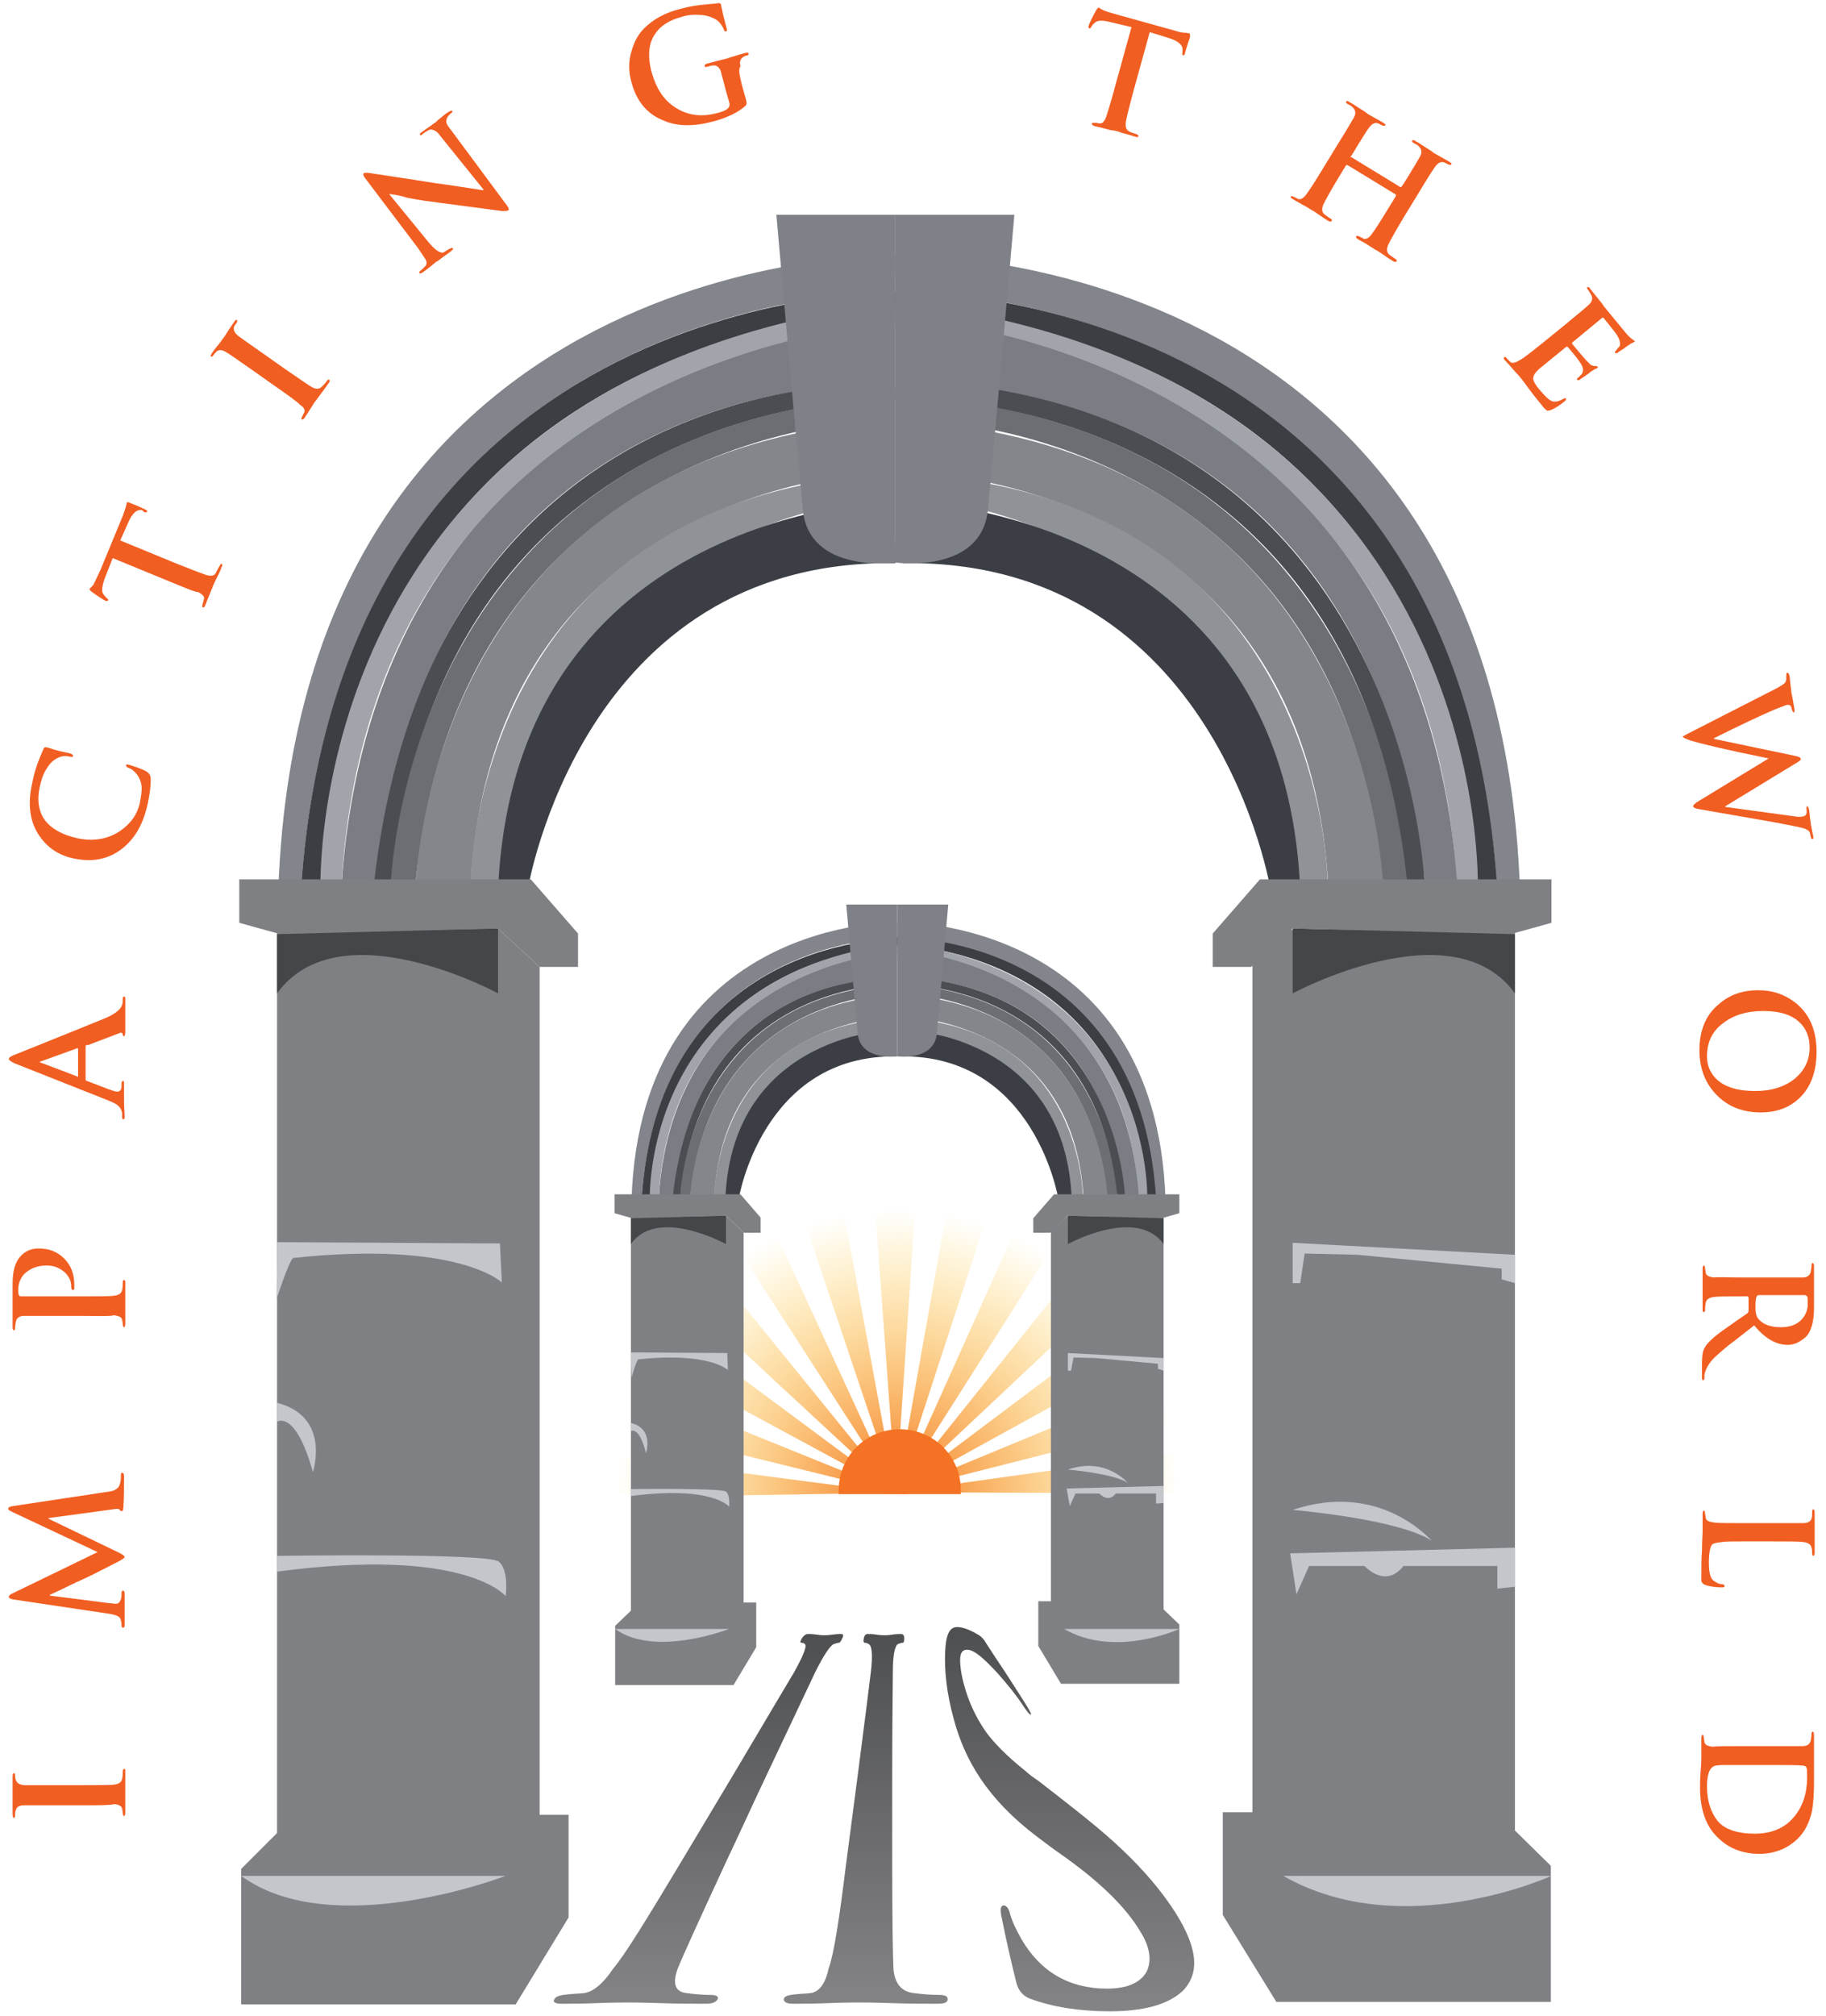 <?xml version="1.0" encoding="utf-8"?>
<!-- Generator: Adobe Illustrator 26.5.0, SVG Export Plug-In . SVG Version: 6.00 Build 0)  -->
<svg version="1.1" id="Layer_1" xmlns="http://www.w3.org/2000/svg" xmlns:xlink="http://www.w3.org/1999/xlink" x="0px" y="0px"
	 viewBox="0 0 290 320" style="enable-background:new 0 0 290 320;" xml:space="preserve">
<style type="text/css">
	.st0{fill:none;}
	.st1{fill:#F15E22;}
	.st2{fill:#82858B;}
	.st3{fill:#4A4D52;}
	.st4{fill:#7F8188;}
	.st5{fill:#6B6E73;}
	.st6{fill:#3C3E43;}
	.st7{fill:#7A7D83;}
	.st8{fill:#A1A5AB;}
	.st9{fill:#84868B;}
	.st10{fill:#8F9397;}
	.st11{fill:#3B3F45;}
	.st12{fill:#7E8084;}
	.st13{fill:#44474A;}
	.st14{fill:#C4C6CC;}
	.st15{fill-rule:evenodd;clip-rule:evenodd;fill:url(#SVGID_1_);}
	.st16{fill:#F37223;}
	.st17{fill:url(#SVGID_00000035517889371001323890000003437319699784341437_);}
	.st18{fill:url(#SVGID_00000034072255365873573620000007176389342321096344_);}
	.st19{fill:url(#SVGID_00000134931012716991348030000007787403787168232325_);}
</style>
<g>
	<rect x="21.4" y="242.3" class="st0" width="4.8" height="0"/>
	<g>
		<path class="st1" d="M12.9,286.6H8.8c-2.8,0-4.5,0-5,0c-0.8,0-1.2,0.3-1.3,0.8c-0.1,0.3-0.1,0.5-0.1,0.8s-0.1,0.4-0.2,0.4
			c-0.1,0-0.2-0.2-0.2-0.6c0-0.3,0-0.9,0-1.6c0-0.8,0-1.3,0-1.5c0-0.2,0-0.6,0-1.3c0-0.7,0-1.2,0-1.6c0-0.3,0.1-0.5,0.2-0.5
			c0.2,0,0.2,0.1,0.2,0.3c0,0.2,0,0.5,0.1,0.7c0.1,0.5,0.5,0.8,1.3,0.9c0.5,0,2.2,0,5,0h4.2c2.8,0,4.6,0,5.2-0.1
			c0.7-0.1,1.1-0.4,1.2-0.9c0.1-0.5,0.1-0.9,0.1-1.2c0-0.2,0.1-0.4,0.2-0.4c0.2,0,0.2,0.1,0.2,0.4c0,0.6,0,1.3,0,2.2
			c0,0.9,0,1.4,0,1.5c0,0.1,0,0.6,0,1.3c0,0.8,0,1.3,0,1.6c0,0.3-0.1,0.5-0.2,0.5c-0.1,0-0.2-0.2-0.2-0.5c0-0.2-0.1-0.5-0.1-0.7
			c-0.1-0.4-0.5-0.6-1.2-0.7C17.4,286.6,15.7,286.6,12.9,286.6z"/>
		<path class="st1" d="M17.4,256.2L2,253.9c-0.4-0.1-0.6-0.2-0.6-0.4c0-0.2,0.2-0.4,0.7-0.6l13.4-6.5L1.9,240
			c-0.4-0.2-0.6-0.3-0.6-0.5c0-0.2,0.2-0.3,0.7-0.4l14.6-2.2c0.8-0.1,1.4-0.2,1.7-0.4s0.6-0.4,0.7-0.8c0.2-0.5,0.2-1,0.2-1.5
			c0-0.3,0.1-0.4,0.2-0.4c0.2,0,0.3,0.2,0.3,0.6c0,2,0,3.6-0.1,4.8c0,0.5-0.1,0.7-0.3,0.7c-0.1,0-0.2-0.1-0.3-0.2
			c-0.1-0.2-0.4-0.2-1-0.1L7.7,241v0.1l10.8,5.2c0.9,0.4,1.3,0.7,1.3,0.9c0,0.1-0.4,0.4-1.2,0.8c-2.9,1.5-4.7,2.4-5.4,2.7
			c-1.2,0.5-2.9,1.4-5.3,2.5v0.1l9.4,1.2c0.4,0,0.7,0.1,1.1,0.1c0.4,0,0.6-0.2,0.8-0.7c0.1-0.3,0.1-0.7,0.1-1c0-0.2,0.1-0.4,0.2-0.4
			c0.2,0,0.3,0.2,0.3,0.6c0,0.4,0,0.9,0,1.5c0,0.6,0,0.9,0,1c0,0.1,0,0.5,0,1.1c0,0.6,0,1,0,1.3c0,0.3-0.1,0.4-0.3,0.4
			c-0.1,0-0.2-0.1-0.2-0.4s0-0.5-0.1-0.7C19.2,256.7,18.6,256.4,17.4,256.2z"/>
		<path class="st1" d="M12.9,208.9H8.8c-2.8,0-4.5,0-5,0c-0.8,0-1.2,0.4-1.3,1c0,0.2-0.1,0.5-0.1,0.9c0,0.3-0.1,0.4-0.2,0.4
			c-0.1,0-0.2-0.2-0.2-0.5c0-0.5,0-1.1,0-1.9c0-0.8,0-1.3,0-1.5c0-0.3,0-0.9,0-1.7c0-0.8,0-1.4,0-1.8c0-2,0.4-3.5,1.3-4.4
			c0.7-0.8,1.7-1.2,2.8-1.2c1.7,0,3,0.5,4.1,1.6c1.1,1.1,1.6,2.5,1.6,4.2c0,0.3,0,0.4,0,0.5c0,0.2-0.1,0.3-0.2,0.3
			c-0.2,0-0.3-0.2-0.3-0.7c0-0.7-0.3-1.4-1-2.1c-0.8-0.7-1.7-1.1-2.9-1.1c-1.5,0-2.7,0.5-3.6,1.4c-0.6,0.7-0.9,1.5-0.9,2.4
			c0,0.4,0,0.7,0.1,0.9c0.1,0.2,0.2,0.2,0.5,0.2h9.5c2.7,0,4.4,0,5.1-0.1c0.8-0.1,1.2-0.4,1.3-0.9c0.1-0.5,0.1-0.9,0.1-1.2
			c0-0.3,0.1-0.4,0.2-0.4c0.2,0,0.2,0.2,0.2,0.4c0,0.6,0,1.3,0,2.2c0,0.9,0,1.4,0,1.5c0,0.1,0,0.6,0,1.3c0,0.8,0,1.3,0,1.6
			c0,0.3-0.1,0.5-0.2,0.5c-0.1,0-0.2-0.2-0.2-0.5c0-0.2-0.1-0.5-0.1-0.7c-0.1-0.4-0.5-0.6-1.3-0.7C17.4,209,15.7,208.9,12.9,208.9z"
			/>
		<path class="st1" d="M13.6,166.1v5.3c0,0.1,0.1,0.2,0.2,0.2l3.4,1.3c0.6,0.2,1.1,0.4,1.4,0.4c0.5,0,0.7-0.3,0.7-0.9v-0.4
			c0-0.2,0.1-0.4,0.2-0.4c0.2,0,0.2,0.1,0.2,0.4c0,0.3,0,0.7,0,1.3c0,0.6,0,1,0,1.2c0,1.4,0.1,2.3,0.1,2.8c0,0.3-0.1,0.4-0.2,0.4
			c-0.1,0-0.2-0.1-0.2-0.3c0-0.3,0-0.5,0-0.7c-0.1-0.5-0.3-0.9-0.7-1.2c-0.3-0.3-0.8-0.5-1.5-0.8l-14.9-5.9
			c-0.6-0.3-0.9-0.5-0.9-0.7c0-0.2,0.3-0.4,0.8-0.6c3.7-1.5,8.5-3.4,14.6-5.9c1.6-0.7,2.4-1.4,2.6-2.1c0.1-0.3,0.1-0.6,0.1-1
			c0-0.2,0.1-0.3,0.2-0.3c0.1,0,0.2,0.1,0.2,0.2c0,0.2,0,0.4,0,0.9c0,2,0,3.4,0,4.5c0,0.5-0.1,0.7-0.2,0.7c-0.1,0-0.2-0.1-0.2-0.3
			c-0.1-0.3-0.3-0.3-0.5-0.2l-5,1.9C13.7,165.9,13.6,165.9,13.6,166.1z M12.4,170.9v-4.4c0-0.1,0-0.1-0.1-0.1l-5.8,2.1
			c-0.1,0-0.2,0.1-0.2,0.1c0,0.1,0.1,0.1,0.2,0.1l5.8,2.2C12.4,171,12.4,171,12.4,170.9z"/>
		<path class="st1" d="M23.5,127.4c-0.7,3.4-2.1,5.8-4.2,7.4c-2.1,1.6-4.6,2.1-7.5,1.5c-2.6-0.5-4.5-1.9-5.8-4s-1.6-4.8-0.9-7.9
			c0.2-1.1,0.5-2.2,0.9-3.3c0.2-0.5,0.5-1.3,0.9-2.2c0.1-0.2,0.2-0.3,0.4-0.3c0,0,0.2,0.1,0.4,0.1c0.3,0.1,0.6,0.2,0.9,0.3
			c0.7,0.2,1.5,0.4,2.5,0.6c0.3,0.1,0.5,0.2,0.5,0.4c0,0.2-0.2,0.2-0.6,0.1c-0.8-0.2-1.6,0-2.3,0.5c-0.5,0.3-1,0.9-1.4,1.6
			c-0.5,0.8-0.8,1.8-1,2.8c-0.4,1.9-0.2,3.4,0.5,4.7c1,1.7,2.9,2.8,5.6,3.4c2.5,0.5,4.8,0.1,6.7-1.2c1.7-1.2,2.7-2.6,3.1-4.4
			c0.2-1,0.3-1.8,0.3-2.3c0-0.9-0.3-1.6-0.7-2.2c-0.4-0.5-0.8-0.9-1.4-1.1c-0.3-0.1-0.4-0.3-0.4-0.4c0-0.1,0.2-0.2,0.4-0.1
			c0.2,0,0.6,0.2,1.3,0.4c0.8,0.3,1.3,0.5,1.6,0.7c0.3,0.2,0.5,0.4,0.6,0.8C24,124,23.9,125.5,23.5,127.4z"/>
		<path class="st1" d="M26.9,92.3l-9-3.7l-1.3,3.3c-0.4,1.2-0.5,2-0.2,2.4c0.2,0.3,0.4,0.5,0.6,0.7c0.2,0.1,0.2,0.2,0.2,0.3
			c-0.1,0.1-0.2,0.1-0.4,0.1c-0.4-0.2-1.2-0.7-2.3-1.5c-0.2-0.2-0.3-0.3-0.3-0.4c0,0,0.1-0.1,0.3-0.3c0.2-0.2,0.3-0.3,0.4-0.5
			c0.4-0.8,0.7-1.5,1-2.1l3.6-8.7c0.2-0.6,0.4-1.1,0.5-1.5c0.1-0.5,0.2-0.7,0.1-0.6c0-0.1,0.2-0.1,0.5,0c0.1,0.1,0.5,0.2,1.2,0.5
			c0.7,0.3,1.1,0.5,1.3,0.6c0.2,0.1,0.3,0.2,0.3,0.3c-0.1,0.1-0.2,0.2-0.5,0.1L22.6,81c-0.8-0.2-1.6,0.4-2.3,2.1l-1.2,2.7l9,3.7
			c2.5,1,4.1,1.6,4.7,1.8c0.8,0.2,1.3,0.1,1.5-0.4c0.2-0.4,0.4-0.8,0.6-1.1c0.1-0.2,0.2-0.3,0.3-0.3c0.1,0.1,0.2,0.2,0,0.5
			c-0.2,0.6-0.5,1.2-0.9,2c-0.4,0.8-0.6,1.3-0.6,1.4c-0.1,0.1-0.2,0.5-0.5,1.2c-0.3,0.7-0.5,1.2-0.6,1.5c-0.1,0.3-0.3,0.4-0.4,0.3
			c-0.1,0-0.1-0.2,0-0.6c0.1-0.2,0.1-0.5,0.2-0.7c0.1-0.4-0.2-0.7-0.9-1.1C30.9,94,29.4,93.3,26.9,92.3z"/>
		<path class="st1" d="M43.4,61.1L40,58.7c-2.3-1.6-3.7-2.6-4.1-2.8c-0.6-0.4-1.2-0.4-1.5-0.1c-0.2,0.2-0.4,0.4-0.5,0.6
			c-0.2,0.2-0.3,0.3-0.4,0.2c-0.1-0.1,0-0.3,0.2-0.6c0.2-0.3,0.5-0.7,1-1.3c0.5-0.6,0.7-1,0.9-1.2c0.1-0.1,0.3-0.5,0.7-1.1
			c0.4-0.6,0.7-1,0.9-1.3c0.2-0.3,0.3-0.4,0.4-0.3c0.1,0.1,0.1,0.2,0,0.4c-0.1,0.2-0.3,0.4-0.4,0.6c-0.2,0.5,0,1,0.6,1.5
			c0.4,0.3,1.8,1.3,4.1,2.9l3.4,2.4c2.3,1.6,3.8,2.6,4.3,2.9c0.6,0.3,1.1,0.3,1.5-0.1c0.3-0.3,0.6-0.6,0.8-0.9
			c0.1-0.2,0.3-0.3,0.4-0.2c0.1,0.1,0.1,0.3-0.1,0.5c-0.3,0.5-0.8,1.1-1.3,1.8c-0.5,0.7-0.8,1.1-0.9,1.2c-0.1,0.1-0.3,0.5-0.7,1.1
			c-0.4,0.6-0.7,1.1-0.9,1.4c-0.2,0.3-0.3,0.3-0.5,0.3c-0.1-0.1,0-0.2,0.1-0.5c0.1-0.2,0.2-0.4,0.3-0.6c0.2-0.4,0-0.8-0.6-1.2
			C47.1,63.7,45.7,62.7,43.4,61.1z"/>
		<path class="st1" d="M61.8,30.8l6.3,7.7c1,1.2,1.8,1.7,2.3,1.6c0,0,0.3-0.2,0.8-0.5c0.4-0.2,0.6-0.3,0.7-0.2
			c0.1,0.1,0,0.3-0.3,0.5c-0.5,0.4-1,0.7-1.5,1.1c-0.5,0.4-0.8,0.6-0.9,0.6c0,0-0.2,0.2-0.7,0.6c-0.5,0.4-0.9,0.7-1.3,1
			c-0.3,0.2-0.5,0.3-0.6,0.1c-0.1-0.1,0.1-0.3,0.4-0.5c0.2-0.2,0.4-0.4,0.6-0.6c0.2-0.3,0.2-0.6,0-1c-0.2-0.3-0.6-0.9-1.2-1.8
			L58,28.3c-0.3-0.4-0.4-0.7-0.2-0.8c0.1-0.1,0.5-0.1,1.1,0c1.9,0.3,5.4,0.8,10.4,1.6c2.3,0.3,4.8,0.7,7.4,1.1l0.1-0.1l-6.7-8.3
			c-0.4-0.5-0.6-0.8-0.8-0.9c-0.4-0.3-0.8-0.4-1.1-0.3c-0.2,0.1-0.6,0.3-1.1,0.7c-0.2,0.2-0.3,0.2-0.4,0.1c-0.1-0.1,0-0.3,0.4-0.5
			c0.4-0.3,0.8-0.6,1.4-1c0.5-0.4,0.9-0.6,0.9-0.7c0,0,0.2-0.2,0.6-0.5c0.4-0.3,0.8-0.7,1.2-0.9c0.3-0.2,0.5-0.3,0.6-0.2
			c0.1,0.1,0,0.3-0.2,0.4c-0.6,0.5-0.8,1-0.7,1.5c0.1,0.3,0.3,0.6,0.7,1.1l8.9,12c0.3,0.4,0.4,0.7,0.2,0.8c-0.1,0.1-0.5,0.1-1,0.1
			c-2.1-0.3-5.4-0.7-9.8-1.3c-1.5-0.2-3.2-0.4-5.2-0.8C63.8,31.1,62.8,30.9,61.8,30.8L61.8,30.8z"/>
		<path class="st1" d="M117.8,13.4l0.7,2.5c0.1,0.4,0.1,0.7-0.1,0.9c-1.1,1-2.9,1.9-5.2,2.5c-3,0.8-5.7,0.8-7.9-0.2
			c-2.5-1-4.2-3-5-6c-0.5-1.7-0.5-3.4,0-5c0.4-1.4,1-2.6,2-3.6c1.4-1.4,3.3-2.5,5.8-3.1c1.4-0.4,2.8-0.6,4.1-0.7
			c0.8-0.1,1.4-0.1,1.9-0.2c0.2,0,0.3,0,0.4,0.2c0-0.1,0,0.2,0.2,0.9c0.1,0.7,0.4,1.7,0.7,2.9c0.1,0.3,0,0.5-0.1,0.5
			c-0.1,0-0.2,0-0.3-0.2c-0.3-0.8-0.8-1.4-1.3-1.7c-0.5-0.3-1.2-0.6-2.1-0.7c-1.1-0.1-2.3-0.1-3.4,0.3c-1.9,0.5-3.3,1.4-4.1,2.6
			c-1.1,1.5-1.3,3.6-0.6,6.2c0.7,2.5,1.9,4.4,3.8,5.6c1.9,1.2,4,1.5,6.4,0.9c1.3-0.3,2-0.7,2.1-1.1c0.1-0.2,0.1-0.4,0-0.7l-0.6-2.1
			c-0.3-1.3-0.6-2.2-0.7-2.7c-0.2-0.7-0.7-1.1-1.3-1c-0.2,0-0.5,0.1-0.9,0.2c-0.2,0.1-0.4,0-0.4-0.1c0-0.2,0.1-0.3,0.4-0.4
			c0.4-0.1,1.1-0.3,1.9-0.5c0.8-0.2,1.3-0.3,1.5-0.4c0.2-0.1,0.7-0.2,1.3-0.4c0.6-0.2,1.1-0.3,1.4-0.4c0.3-0.1,0.5,0,0.5,0.1
			c0,0.1,0,0.2-0.2,0.3c-0.2,0-0.4,0.1-0.6,0.2c-0.5,0.3-0.7,0.8-0.5,1.5C117.2,11.1,117.5,12,117.8,13.4z"/>
		<path class="st1" d="M177.1,13.7l2.6-9.4l-3.4-0.8c-1.2-0.3-2-0.3-2.4,0.1c-0.3,0.2-0.5,0.5-0.6,0.7c-0.1,0.2-0.2,0.2-0.3,0.2
			c-0.1,0-0.2-0.2-0.1-0.4c0.1-0.4,0.5-1.2,1.2-2.5c0.2-0.3,0.3-0.4,0.4-0.4c0,0,0.2,0.1,0.3,0.2c0.2,0.1,0.4,0.2,0.6,0.3
			c0.8,0.3,1.6,0.5,2.3,0.7l9,2.5c0.6,0.2,1.1,0.3,1.6,0.3c0.5,0.1,0.7,0.1,0.6,0.1c0.1,0,0.1,0.2,0.1,0.5c0,0.2-0.2,0.6-0.4,1.3
			c-0.2,0.7-0.4,1.1-0.4,1.4c-0.1,0.2-0.2,0.3-0.3,0.3c-0.1,0-0.2-0.2-0.1-0.5l0-0.3c0.1-0.8-0.6-1.5-2.3-2l-2.9-0.9l-2.6,9.4
			c-0.7,2.6-1.1,4.2-1.2,4.9c-0.1,0.8,0.1,1.3,0.6,1.5c0.4,0.2,0.8,0.3,1.1,0.4c0.2,0.1,0.3,0.2,0.3,0.3c0,0.2-0.2,0.2-0.5,0.1
			c-0.6-0.2-1.3-0.4-2.1-0.6c-0.8-0.3-1.3-0.4-1.5-0.4c-0.1,0-0.6-0.1-1.3-0.3c-0.7-0.2-1.3-0.3-1.6-0.4c-0.3-0.1-0.4-0.2-0.4-0.4
			c0-0.1,0.2-0.1,0.6-0.1c0.2,0,0.5,0.1,0.7,0.1c0.4,0,0.7-0.3,1-1.1C175.9,17.9,176.4,16.3,177.1,13.7z"/>
		<path class="st1" d="M214.7,25l7.7,4.7c0.1,0,0.2,0,0.2-0.1l0.3-0.4c1.5-2.4,2.3-3.8,2.6-4.3c0.4-0.7,0.3-1.2-0.2-1.7
			c-0.2-0.2-0.4-0.3-0.8-0.5c-0.2-0.1-0.3-0.3-0.2-0.4c0.1-0.1,0.3-0.1,0.5,0.1c0.4,0.2,1,0.6,1.6,1c0.7,0.4,1.1,0.7,1.2,0.8
			c0.1,0.1,0.5,0.3,1.2,0.7c0.7,0.4,1.1,0.6,1.4,0.8c0.3,0.2,0.4,0.3,0.3,0.4c-0.1,0.1-0.2,0.1-0.5,0c-0.2-0.1-0.4-0.2-0.6-0.3
			c-0.5-0.2-1,0-1.5,0.7c-0.3,0.4-1.2,1.8-2.7,4.3l-2.2,3.6c-1.4,2.3-2.2,3.8-2.5,4.4c-0.3,0.7-0.3,1.2,0.1,1.6
			c0.4,0.3,0.7,0.5,1,0.7c0.2,0.1,0.3,0.3,0.2,0.4c-0.1,0.1-0.3,0.1-0.5,0c-0.5-0.3-1.1-0.7-1.8-1.2c-0.7-0.5-1.2-0.7-1.3-0.8
			c-0.1-0.1-0.5-0.3-1.1-0.7c-0.6-0.4-1.1-0.6-1.4-0.8c-0.3-0.2-0.4-0.3-0.3-0.5c0.1-0.1,0.2-0.1,0.6,0.1c0.2,0.1,0.4,0.2,0.6,0.3
			c0.4,0.1,0.8-0.1,1.3-0.8c0.4-0.5,1.3-1.9,2.7-4.2l1.1-1.8c0-0.1,0-0.1,0-0.2l-7.7-4.7c-0.1,0-0.1,0-0.2,0l-1.1,1.8
			c-1.4,2.3-2.2,3.8-2.5,4.4c-0.3,0.7-0.3,1.2,0.1,1.6c0.4,0.3,0.7,0.5,1,0.7c0.2,0.1,0.3,0.3,0.2,0.4c-0.1,0.1-0.3,0.1-0.5,0
			c-0.5-0.3-1.1-0.7-1.8-1.2c-0.7-0.5-1.2-0.7-1.3-0.8c-0.1-0.1-0.5-0.3-1.2-0.7c-0.7-0.4-1.1-0.6-1.4-0.8c-0.3-0.2-0.4-0.3-0.3-0.4
			c0.1-0.1,0.2-0.1,0.6,0.1c0.2,0.1,0.4,0.2,0.6,0.3c0.4,0.1,0.8-0.1,1.3-0.8c0.4-0.5,1.3-1.9,2.7-4.2l2.2-3.6
			c1.5-2.4,2.3-3.8,2.6-4.3c0.4-0.7,0.3-1.2-0.2-1.7c-0.2-0.2-0.4-0.3-0.8-0.5c-0.2-0.1-0.3-0.3-0.2-0.4c0.1-0.1,0.3-0.1,0.5,0.1
			c0.4,0.2,1,0.6,1.6,1c0.7,0.4,1.1,0.7,1.2,0.8c0.1,0.1,0.5,0.3,1.2,0.7c0.7,0.4,1.1,0.6,1.4,0.8c0.3,0.2,0.4,0.3,0.3,0.4
			c-0.1,0.1-0.2,0.1-0.5,0c-0.2-0.1-0.4-0.2-0.6-0.3c-0.5-0.2-1,0-1.5,0.7c-0.3,0.4-1.2,1.8-2.7,4.3l-0.3,0.4
			C214.6,24.9,214.6,24.9,214.7,25z"/>
		<path class="st1" d="M245.3,54.2l3.2-2.6c2.2-1.8,3.5-2.9,3.8-3.2c0.6-0.5,0.7-1.1,0.4-1.6c-0.1-0.2-0.3-0.5-0.5-0.8
			c-0.2-0.2-0.2-0.4-0.1-0.4c0.1-0.1,0.3,0,0.5,0.3c0.3,0.4,0.7,0.9,1.2,1.5c0.5,0.6,0.8,1,0.9,1.2c2.4,2.9,3.6,4.4,3.8,4.6
			c0.3,0.3,0.5,0.5,0.8,0.7c0.2,0.2,0.3,0.2,0.3,0.2c0.1,0.1,0,0.2-0.1,0.2c0,0-0.1,0.1-0.4,0.2c-0.3,0.2-0.6,0.4-0.9,0.6
			c-0.3,0.3-0.8,0.5-1.3,0.9c-0.2,0.1-0.3,0.1-0.4,0c-0.1-0.1,0-0.2,0.1-0.3c0.1-0.1,0.2-0.2,0.3-0.4c0.1-0.1,0.2-0.2,0.3-0.3
			c0.2-0.4,0.1-1-0.4-1.8c-0.3-0.5-1-1.3-2.1-2.7c-0.1-0.1-0.2-0.1-0.3,0l-4.6,3.8c-0.1,0.1-0.2,0.2-0.1,0.3
			c1.4,1.7,2.2,2.6,2.5,2.9c0.2,0.2,0.3,0.3,0.4,0.4c0.2,0.1,0.4,0.2,0.6,0.2c0.3,0,0.4,0,0.5,0.1c0.1,0.1,0.1,0.2,0,0.2
			c0,0-0.1,0.1-0.4,0.2c-0.3,0.2-0.7,0.4-1,0.7c-0.7,0.5-1.2,0.8-1.3,0.9c-0.2,0.2-0.4,0.2-0.5,0.1c-0.1-0.1-0.1-0.2,0.1-0.3
			c0.1-0.1,0.3-0.3,0.6-0.6c0.3-0.4,0.3-1-0.1-1.6c-0.2-0.4-0.9-1.3-2.1-2.7c-0.1-0.1-0.2-0.1-0.3,0l-4.3,3.5
			c-0.6,0.6-0.9,1-0.9,1.5c0,0.4,0.4,1.1,1.2,2c0.7,0.8,1.2,1.3,1.6,1.5c0.5,0.3,1.2,0.2,2-0.3c0.2-0.1,0.4-0.1,0.4,0
			c0.1,0.1,0,0.2-0.2,0.4c-0.7,0.6-1.5,1.1-2.2,1.4c-0.3,0.1-0.5,0.1-0.6,0.1c-0.1-0.1-0.4-0.3-0.7-0.7c-0.9-1.1-1.7-2.1-2.5-3.2
			c-0.8-1.1-1.3-1.7-1.5-1.9c-0.1-0.1-0.4-0.4-0.9-1c-0.5-0.6-0.9-1-1.1-1.2c-0.2-0.2-0.2-0.4-0.1-0.5c0.1-0.1,0.3,0,0.5,0.3
			c0.2,0.2,0.3,0.3,0.5,0.5c0.3,0.2,0.8,0.1,1.4-0.3C241.8,57,243.2,55.9,245.3,54.2z"/>
		<path class="st1" d="M268,116.5l14.1-7.2c0.9-0.5,1.4-0.8,1.5-1.1c0.1-0.2,0.1-0.5,0.1-1c0-0.2,0-0.4,0.2-0.4
			c0.1,0,0.2,0.1,0.3,0.5c0.1,0.5,0.1,1.1,0.2,1.7c0.1,0.7,0.1,1,0.1,1c0,0,0.1,0.3,0.2,0.9c0.1,0.6,0.2,1.2,0.3,1.7
			c0,0.3,0,0.5-0.1,0.5c-0.1,0-0.2-0.1-0.3-0.4c-0.1-0.3-0.1-0.5-0.2-0.6c-0.1-0.2-0.3-0.2-0.6-0.2c-0.1,0-0.8,0.3-2.1,0.8
			c-2.1,0.9-5.3,2.4-9.5,4.5l0,0.1l12.9,2.7c0.6,0.1,0.9,0.3,0.9,0.5c0,0.2-0.3,0.4-1,0.8l-11,6.7l0,0.1c0.7,0.1,4.4,0.6,11,1.5
			c0.5,0.1,1,0.1,1.4,0c0.5-0.1,0.6-0.5,0.5-1.2c0-0.3,0-0.4,0.1-0.4c0.1,0,0.2,0.1,0.3,0.5c0.1,0.5,0.1,1,0.2,1.6
			c0.1,0.6,0.1,0.9,0.1,0.8c0.2,1,0.3,1.6,0.4,1.9c0,0.3,0,0.4-0.1,0.4c-0.2,0-0.3-0.1-0.3-0.3c-0.1-0.3-0.1-0.6-0.2-0.8
			c-0.1-0.2-0.4-0.4-0.9-0.6c-0.1,0-0.7-0.2-1.8-0.4c-2.9-0.6-7.8-1.4-14.6-2.6c-0.8-0.1-1.2-0.3-1.2-0.5c0-0.2,0.3-0.5,1-0.9
			l11-6.7l0,0c-6.5-1.3-10.6-2.3-12.3-2.8c-0.9-0.3-1.3-0.5-1.4-0.7C267.2,117,267.4,116.8,268,116.5z"/>
		<path class="st1" d="M269.9,166.7c0-3.1,1-5.6,3.1-7.3c1.7-1.5,3.8-2.2,6.2-2.2c2.4,0,4.4,0.7,6.2,2.2c2.1,1.8,3.1,4.3,3.1,7.6
			c0,2.9-0.8,5.3-2.4,7c-1.6,1.7-3.7,2.6-6.5,2.6c-2.8,0-5.1-0.9-6.9-2.7C270.8,172,269.9,169.6,269.9,166.7z M271.1,167.7
			c0,1.3,0.4,2.4,1.3,3.4c1.3,1.4,3.4,2.1,6.4,2.1c2.6,0,4.7-0.7,6.3-2c1.5-1.3,2.3-2.9,2.3-4.9c0-1.6-0.5-2.9-1.5-3.9
			c-1.3-1.3-3.2-1.9-5.9-1.9c-2.5,0-4.6,0.6-6.3,1.9C271.9,163.7,271.1,165.5,271.1,167.7z"/>
		<path class="st1" d="M277.1,202.8h4.2c2.8,0,4.5,0,5,0c0.8,0,1.2-0.4,1.3-1c0-0.2,0.1-0.5,0.1-0.9c0-0.3,0.1-0.4,0.2-0.4
			s0.2,0.2,0.2,0.5c0,0.5,0,1.1,0,1.9c0,0.8,0,1.2,0,1.3c0,0.3,0,0.8,0,1.7c0,0.9,0,1.4,0,1.6c0,1.9-0.3,3.4-1,4.4
			c-0.3,0.4-0.7,0.7-1.2,1c-0.6,0.4-1.3,0.6-2,0.6c-1.8,0-3.6-1-5.3-3.1c-2.2,1.7-3.4,2.7-3.6,2.8c-1.2,0.9-2,1.7-2.7,2.3
			c-0.9,0.9-1.4,1.8-1.6,2.7c0,0.2,0,0.4,0,0.5c0,0.3-0.1,0.4-0.2,0.4c-0.2,0-0.2-0.2-0.2-0.4v-2.2c0-1.1,0.1-2,0.4-2.5
			c0.4-0.8,1.6-1.9,3.5-3.2c1-0.7,2.1-1.5,3.3-2.3c0.1-0.1,0.2-0.2,0.2-0.4v-2.1c0-0.1-0.1-0.2-0.2-0.2h-0.3c-2.7,0-4.3,0-5,0.1
			c-0.8,0.1-1.2,0.4-1.3,0.9c-0.1,0.5-0.1,0.9-0.1,1.2c0,0.2-0.1,0.3-0.2,0.3c-0.2,0-0.2-0.2-0.2-0.5c0-0.5,0-1.2,0-2.1
			c0-0.9,0-1.3,0-1.4c0-0.1,0-0.5,0-1.3c0-0.7,0-1.3,0-1.6c0-0.3,0.1-0.5,0.2-0.5c0.1,0,0.2,0.2,0.2,0.5c0,0.2,0.1,0.5,0.1,0.7
			c0.1,0.4,0.5,0.6,1.3,0.7C272.6,202.7,274.3,202.8,277.1,202.8z M286.6,205.6h-7.2c-0.2,0-0.4,0.1-0.4,0.2c-0.2,0.4-0.2,1-0.2,1.8
			s0.1,1.3,0.4,1.7c0.7,0.9,1.9,1.4,3.6,1.4c1.5,0,2.6-0.4,3.4-1.3c0.6-0.7,0.9-1.5,0.9-2.3c0-0.8,0-1.2-0.1-1.3
			C286.8,205.6,286.7,205.6,286.6,205.6z"/>
		<path class="st1" d="M281.2,244.7h-4.2c-1.8,0-3,0-3.5,0.1c-0.9,0.1-1.4,0.2-1.6,0.4c-0.3,0.4-0.5,1.3-0.5,2.9
			c0,1.4,0.2,2.4,0.7,2.8c0.4,0.3,0.9,0.6,1.4,0.6c0.2,0,0.4,0.1,0.4,0.3c0,0.1-0.1,0.2-0.4,0.2c-0.9,0-1.9-0.1-2.7-0.4
			c-0.3-0.1-0.5-0.3-0.6-0.6c0-0.1,0-0.4,0-0.9c0-1.3,0-2.6,0.1-4c0-1.4,0.1-2.4,0.1-2.9c0-0.1,0-0.6,0-1.3c0-0.8,0-1.3,0-1.6
			c0-0.3,0.1-0.5,0.2-0.5c0.1,0,0.2,0.2,0.2,0.5c0,0.2,0.1,0.5,0.1,0.7c0.1,0.4,0.5,0.6,1.3,0.7c0.6,0.1,2.3,0.1,5,0.1h4.2
			c2.8,0,4.5,0,5,0c0.6,0,1-0.2,1.2-0.5c0.2-0.3,0.2-0.7,0.2-1.3c0-0.3,0.1-0.4,0.2-0.4s0.2,0.2,0.2,0.5c0,0.4,0,1,0,1.8
			c0,0.8,0,1.3,0,1.4c0,0.2,0,0.7,0,1.5c0,0.8,0,1.4,0,1.7s-0.1,0.5-0.2,0.5s-0.2-0.1-0.2-0.4c0-0.3,0-0.7-0.1-0.9
			c-0.1-0.5-0.5-0.8-1.3-0.9C285.7,244.7,284.1,244.7,281.2,244.7z"/>
		<path class="st1" d="M277.1,277.2h4.2c2.8,0,4.5,0,5,0c0.8,0,1.2-0.4,1.3-1c0-0.2,0.1-0.5,0.1-0.9c0-0.3,0.1-0.4,0.2-0.4
			s0.2,0.2,0.2,0.5c0,0.5,0,1.1,0,1.9c0,0.8,0,1.3,0,1.5c0,0.2,0,0.7,0,1.6c0,0.9,0,1.5,0,2.1c0,2.1-0.1,3.8-0.3,4.9
			c-0.4,1.9-1.2,3.5-2.4,4.6c-1.6,1.5-3.6,2.3-6,2.3c-2.7,0-4.9-0.9-6.6-2.6c-1.9-1.8-2.8-4.5-2.8-7.9c0-0.6,0-1.5,0.1-2.7
			c0.1-1.2,0.1-2,0.1-2.3c0-0.1,0-0.6,0-1.3c0-0.8,0-1.3,0-1.6c0-0.3,0.1-0.5,0.2-0.5c0.1,0,0.2,0.2,0.2,0.5c0,0.2,0.1,0.5,0.1,0.7
			c0.1,0.4,0.5,0.6,1.3,0.7C272.6,277.2,274.3,277.2,277.1,277.2z M281.6,280.2h-3c-2.5,0-4.1,0-4.8,0c-1,0-1.6,0.1-1.8,0.3
			c-0.6,0.4-0.9,1.5-0.9,3.1c0,2.3,0.6,4.1,1.7,5.5c1.1,1.3,3.1,2,5.9,2c2.5,0,4.5-0.8,5.9-2.3c1.6-1.7,2.4-3.9,2.4-6.7
			c0-0.8,0-1.3-0.1-1.5c-0.1-0.2-0.3-0.3-0.5-0.3C285.6,280.2,284.1,280.2,281.6,280.2z"/>
	</g>
	<g>
		<g>
			<g>
				<path class="st2" d="M44.2,141.3c3.6-102.5,98-100.8,98-100.8l-0.1,5.8c0,0-87.9-1.2-94.3,95.1H44.2"/>
				<path class="st2" d="M241.4,141.3c-3.6-102.5-98-100.8-98-100.8l0.1,5.8c0,0,87.9-1.2,94.3,95.1H241.4"/>
				<path class="st3" d="M62,141.3l-2.7-0.1c0,0,1.8-77.6,82.8-80.9l0.1,3C142.2,63.3,69.8,60.9,62,141.3z"/>
				<path class="st4" d="M158.3,43.2"/>
				<path class="st5" d="M65.9,141.3H62c0,0,1.4-72.2,77.9-78.3v3.7C140,66.7,72.6,67.4,65.9,141.3z"/>
				<path class="st6" d="M237.8,141.1c-6.4-97-95.6-94.8-95.6-94.8l0.1,2.7c0,0,86.5,0.3,92.4,92.4L237.8,141.1z"/>
				<path class="st7" d="M54.2,141.3c5.4-86.8,88-90.9,88-90.9l-0.5,10.6c0,0-73.4-4.9-82.4,80.2L54.2,141.3z"/>
				<path class="st8" d="M231.4,141.3l3.3,0.1c0,0,3.1-81.7-91.3-93.4v3.2C143.4,51.2,227,55.5,231.4,141.3z"/>
				<path class="st7" d="M231.5,141.4c-5.4-86.8-88-90.9-88-90.9l0.5,10.6c0,0,73.4-4.9,82.4,80.2L231.5,141.4z"/>
				<path class="st9" d="M74.7,141.3h-8.7c0,0,1.1-69.6,75.7-74.6l0.2,8.1C141.8,74.8,77.9,75.2,74.7,141.3z"/>
				<path class="st6" d="M47.8,141.3c6.4-97,95.6-95,95.6-95l-0.1,2.7c0,0-86.5,0.3-92.4,92.4L47.8,141.3z"/>
				<path class="st10" d="M79.1,141.3h-4.4c0,0-0.8-62.2,66.8-66.1v3.6C141.4,78.7,83.1,82.6,79.1,141.3z"/>
				<path class="st8" d="M54.2,141.3l-3.3,0.1c0,0-3.1-81.7,91.3-93.4v3.2C142.2,51.2,58.6,55.5,54.2,141.3z"/>
				<path class="st11" d="M83.8,141.3c0,0,8.5-52.6,58.4-51.9l-0.2-9.8c0,0-60.4,0.9-62.9,61.8H83.8z"/>
				<path class="st4" d="M142.2,34.1v55.2c0,0-13.7,1.9-14.7-8.4s-4.2-46.8-4.2-46.8H142.2z"/>
				<path class="st5" d="M219.7,141.3h3.9c0,0-1.4-72.2-77.9-78.3v3.7C145.7,66.7,213.1,67.4,219.7,141.3z"/>
				<path class="st3" d="M223.6,141.3h2.7c0,0-1.8-77.7-82.8-81l-0.1,3C143.5,63.3,215.9,60.9,223.6,141.3z"/>
				<path class="st9" d="M211,141.4h8.7c0,0-1.1-69.6-75.7-74.6l-0.2,8.1C143.9,74.9,207.7,75.2,211,141.4z"/>
				<path class="st10" d="M206.5,141.3h4.4c0,0,0.8-62.2-66.8-66.1v3.6C144.2,78.7,202.5,82.6,206.5,141.3z"/>
				<path class="st11" d="M201.8,141.3c0,0-8.5-52.6-58.4-51.9l0.2-9.8c0,0,60.4,0.9,62.9,61.8H201.8z"/>
				<path class="st4" d="M142.2,34.1v55.2c0,0,13.7,1.9,14.7-8.4s4.2-46.8,4.2-46.8H142.2z"/>
			</g>
			<g>
				<polygon class="st12" points="85.7,153.5 85.7,288.1 90.3,288.1 90.3,304.4 81.9,318.2 38.3,318.2 38.3,296.7 44,291 44,148.1 
					79.1,147.4 				"/>
				<g>
					<polygon class="st12" points="38,139.6 84.3,139.6 91.8,148.2 91.8,153.5 85.7,153.5 79.1,147.4 44.5,148.3 38,146.5 					"/>
					<path class="st13" d="M79.1,147.4v10.3c0,0-25.2-13.7-35.1,0v-9.4L79.1,147.4z"/>
				</g>
				<path class="st14" d="M38.3,297.8h42C80.3,297.8,52.8,308.4,38.3,297.8z"/>
				<path class="st14" d="M44,249.5v-2.5c0,0,33.5-0.5,35.2,0.9s1.1,5.5,1.1,5.5S74.1,245.5,44,249.5z"/>
				<path class="st14" d="M44,199.7v-2.5l35.4,0.2l0.3,6.2c0,0-6.8-6.7-33.1-3.9c-0.6,0.1-2.7,6.6-2.7,6.6S44,200.2,44,199.7z"/>
				<path class="st14" d="M44,222.7v3c0,0,2.9-2,5.7,8C49.7,233.6,52.6,224.9,44,222.7z"/>
			</g>
			<g>
				<polygon class="st12" points="198.9,153 198.9,287.7 194.2,287.7 194.2,304 202.7,317.8 246.3,317.8 246.3,296.2 240.6,290.6 
					240.6,147.6 204.9,147.6 				"/>
				<g>
					<polygon class="st12" points="246.4,139.6 200.1,139.6 192.6,148.2 192.6,153.5 198.7,153.5 205.3,147.4 239.9,148.3 
						246.4,146.5 					"/>
					<path class="st13" d="M205.3,147.4v10.3c0,0,25.4-13.7,35.3,0v-9.4L205.3,147.4z"/>
				</g>
				<path class="st14" d="M203.8,297.8h42.6C246.4,297.8,222.7,308.6,203.8,297.8z"/>
				<path class="st14" d="M205.9,253.1l2-4.5h8.8c0,0,3.3,3.7,6.2,0h14.9v3.6l2.8-0.3v-6.2l-35.7,0.9L205.9,253.1z"/>
				<path class="st14" d="M205.3,239.7c0,0,16.7,1.4,22.1,4.9C227.3,244.6,219.3,235,205.3,239.7z"/>
				<polygon class="st14" points="205.3,197.3 205.3,203.7 206.5,203.7 207.2,199 215.6,199.2 238.5,201.4 238.5,203.1 240.6,203.7 
					240.6,199.2 				"/>
			</g>
		</g>
		<g>
			
				<radialGradient id="SVGID_1_" cx="143.78" cy="233.009" r="44.571" gradientTransform="matrix(1 2.107907e-02 -2.127412e-02 1.009 3.676 -1.216)" gradientUnits="userSpaceOnUse">
				<stop  offset="0" style="stop-color:#F37224"/>
				<stop  offset="0.227" style="stop-color:#F68922;stop-opacity:0.773"/>
				<stop  offset="0.57" style="stop-color:#F9A61C;stop-opacity:0.43"/>
				<stop  offset="0.839" style="stop-color:#FCB915;stop-opacity:0.161"/>
				<stop  offset="1" style="stop-color:#FDC010;stop-opacity:0"/>
			</radialGradient>
			<path class="st15" d="M141.3,237C141.3,237,141.3,237.1,141.3,237l-0.8,0.2c1-0.1,2.1-0.1,3.1,0c0.2,0,0.5,0,0.7,0l-0.6-0.1
				c0,0,0,0,0-0.1c0,0,0,0,0-0.1l47.6,0.2c-0.1-4.6,0-2.3-0.5-7l-47.1,6.6c0,0,0,0,0-0.1c0,0,0,0,0-0.1l46.2-11.7
				c-1.3-4.5-0.6-2.3-2.2-6.7l-44,18.2c0,0,0,0,0-0.1c0,0,0,0,0-0.1l41.8-23c-2.3-4-1.1-2-3.7-5.9l-38.2,28.7c0,0,0,0,0-0.1
				c0,0,0,0,0,0l34.8-32.7c-3.2-3.3-1.6-1.7-5-4.8L143.2,236c0,0,0,0-0.1,0c0,0,0,0-0.1,0l25.7-40.4c-4-2.4-2-1.3-6.1-3.4L143,235.8
				c0,0,0,0-0.1,0c0,0,0,0-0.1,0l14.9-45.6c-4.4-1.3-2.2-0.7-6.7-1.7l-8.4,47.3c0,0,0,0-0.1,0c0,0,0,0-0.1,0l3.2-47.9
				c-4.6-0.2-2.3-0.2-6.9,0l3.5,47.9c0,0,0,0-0.1,0c0,0,0,0-0.1,0l-8.7-47.2c-4.5,1-2.3,0.4-6.7,1.8l15.3,45.5c0,0,0,0-0.1,0
				c0,0,0,0-0.1,0l-20.1-43.6c-4.1,2.1-2.1,1-6,3.4l26,40.3c0,0,0,0-0.1,0c0,0,0,0-0.1,0l-30.2-37.2c-3.5,3.1-1.8,1.5-5,4.8
				l35.1,32.5c0,0,0,0,0,0c0,0,0,0,0,0.1l-38.4-28.5c-2.6,3.9-1.4,1.9-3.7,5.9l42,22.7c0,0,0,0,0,0.1c0,0,0,0,0,0.1l-44.2-17.9
				c-1.6,4.4-0.9,2.2-2.1,6.7l46.3,11.4c0,0,0,0,0,0.1c0,0,0,0,0,0.1l-47.2-6.2c-0.4,4.4-0.3,2.5-0.4,6.4c0.9-0.1,1.7-0.1,2.6-0.1
				l20.5,0.4L141.3,237C141.3,237,141.3,237,141.3,237z"/>
			<path class="st16" d="M152.6,237.2c0-0.2,0-0.4,0-0.6c0-5.4-4.3-9.7-9.7-9.7c-5.4,0-9.7,4.3-9.7,9.7c0,0.2,0,0.4,0,0.6H152.6z"/>
		</g>
		<g>
			<g>
				<path class="st2" d="M100.3,190.4c1.5-44.7,42.2-44,42.2-44l0,2.5c0,0-37.8-0.5-40.6,41.5H100.3"/>
				<path class="st2" d="M185.1,190.4c-1.5-44.7-42.2-44-42.2-44l0,2.5c0,0,37.8-0.5,40.6,41.5H185.1"/>
				<path class="st3" d="M108,190.4l-1.2-0.1c0,0,0.8-33.8,35.6-35.3l0,1.3C142.5,156.3,111.3,155.3,108,190.4z"/>
				<path class="st4" d="M149.4,147.6"/>
				<path class="st5" d="M109.6,190.4H108c0,0,0.6-31.5,33.5-34.1v1.6C141.5,157.8,112.5,158.1,109.6,190.4z"/>
				<path class="st6" d="M183.6,190.2c-2.7-42.3-41.2-41.4-41.2-41.4l0,1.2c0,0,37.2,0.1,39.8,40.3L183.6,190.2z"/>
				<path class="st7" d="M104.6,190.4c2.3-37.9,37.9-39.6,37.9-39.6l-0.2,4.6c0,0-31.6-2.2-35.5,35L104.6,190.4z"/>
				<path class="st8" d="M180.8,190.3l1.4,0.1c0,0,1.3-35.6-39.3-40.7v1.4C143,151.1,179,152.9,180.8,190.3z"/>
				<path class="st7" d="M180.9,190.4c-2.3-37.9-37.9-39.6-37.9-39.6l0.2,4.6c0,0,31.6-2.2,35.5,35L180.9,190.4z"/>
				<path class="st9" d="M113.4,190.4h-3.8c0,0,0.5-30.3,32.6-32.5l0.1,3.5C142.3,161.4,114.8,161.5,113.4,190.4z"/>
				<path class="st6" d="M101.9,190.4c2.7-42.3,41.2-41.4,41.2-41.4l0,1.2c0,0-37.2,0.1-39.8,40.3L101.9,190.4z"/>
				<path class="st10" d="M115.3,190.4h-1.9c0,0-0.3-27.1,28.7-28.8v1.6C142.1,163.1,117,164.7,115.3,190.4z"/>
				<path class="st8" d="M104.6,190.4l-1.4,0.1c0,0-1.3-35.6,39.3-40.7v1.4C142.5,151.1,106.5,152.9,104.6,190.4z"/>
				<path class="st11" d="M117.3,190.4c0,0,3.7-23,25.1-22.7l-0.1-4.3c0,0-26,0.4-27.1,26.9H117.3z"/>
				<path class="st4" d="M142.5,143.6v24.1c0,0-5.9,0.8-6.3-3.7s-1.8-20.4-1.8-20.4H142.5z"/>
				<path class="st5" d="M175.8,190.4h1.7c0,0-0.6-31.5-33.5-34.1v1.6C144,157.8,173,158.1,175.8,190.4z"/>
				<path class="st3" d="M177.5,190.4h1.2c0,0-0.8-33.9-35.6-35.3l0,1.3C143,156.3,174.2,155.3,177.5,190.4z"/>
				<path class="st9" d="M172.1,190.4h3.8c0,0-0.5-30.3-32.6-32.5l-0.1,3.5C143.2,161.4,170.6,161.5,172.1,190.4z"/>
				<path class="st10" d="M170.1,190.4h1.9c0,0,0.3-27.1-28.7-28.8v1.6C143.3,163.1,168.4,164.7,170.1,190.4z"/>
				<path class="st11" d="M168.1,190.4c0,0-3.7-23-25.1-22.7l0.1-4.3c0,0,26,0.4,27.1,26.9H168.1z"/>
				<path class="st4" d="M142.5,143.6v24.1c0,0,5.9,0.8,6.3-3.7s1.8-20.4,1.8-20.4H142.5z"/>
			</g>
			<g>
				<polygon class="st12" points="118.1,195.7 118.1,254.4 120.1,254.4 120.1,261.5 116.5,267.5 97.7,267.5 97.7,258.1 100.2,255.7 
					100.2,193.3 115.3,193 				"/>
				<g>
					<polygon class="st12" points="97.6,189.6 117.6,189.6 120.8,193.3 120.8,195.7 118.1,195.7 115.3,193 100.4,193.4 97.6,192.6 
											"/>
					<path class="st13" d="M115.3,193v4.5c0,0-10.9-6-15.1,0v-4.1L115.3,193z"/>
				</g>
				<path class="st14" d="M97.7,258.6h18.1C115.8,258.6,104,263.2,97.7,258.6z"/>
				<path class="st14" d="M100.2,237.5v-1.1c0,0,14.4-0.2,15.1,0.4c0.7,0.6,0.5,2.4,0.5,2.4S113.2,235.8,100.2,237.5z"/>
				<path class="st14" d="M100.2,215.8v-1.1l15.3,0.1l0.1,2.7c0,0-2.9-2.9-14.2-1.7c-0.3,0-1.1,2.9-1.1,2.9S100.2,216,100.2,215.8z"
					/>
				<path class="st14" d="M100.2,225.9v1.3c0,0,1.3-0.9,2.4,3.5C102.6,230.6,103.9,226.8,100.2,225.9z"/>
			</g>
			<g>
				<polygon class="st12" points="166.9,195.5 166.9,254.2 164.9,254.2 164.9,261.3 168.5,267.3 187.3,267.3 187.3,257.9 
					184.8,255.5 184.8,193.1 169.5,193.1 				"/>
				<g>
					<polygon class="st12" points="187.3,189.6 167.4,189.6 164.1,193.4 164.1,195.7 166.8,195.7 169.6,193 184.5,193.4 
						187.3,192.6 					"/>
					<path class="st13" d="M169.6,193v4.5c0,0,10.9-6,15.2,0v-4.1L169.6,193z"/>
				</g>
				<path class="st14" d="M169,258.6h18.3C187.3,258.6,177.1,263.3,169,258.6z"/>
				<path class="st14" d="M169.9,239.1l0.9-2h3.8c0,0,1.4,1.6,2.6,0h6.4v1.6l1.2-0.1v-2.7l-15.4,0.4L169.9,239.1z"/>
				<path class="st14" d="M169.6,233.3c0,0,7.2,0.6,9.5,2.1C179.1,235.4,175.6,231.2,169.6,233.3z"/>
				<polygon class="st14" points="169.6,214.8 169.6,217.6 170.1,217.6 170.5,215.5 174.1,215.6 183.9,216.5 183.9,217.3 
					184.8,217.6 184.8,215.6 				"/>
			</g>
		</g>
	</g>
	<g>
		
			<linearGradient id="SVGID_00000182513613637819453570000014053035193020417198_" gradientUnits="userSpaceOnUse" x1="110.971" y1="318.244" x2="110.971" y2="259.391">
			<stop  offset="0" style="stop-color:#848487"/>
			<stop  offset="1" style="stop-color:#4E4F50"/>
		</linearGradient>
		<path style="fill:url(#SVGID_00000182513613637819453570000014053035193020417198_);" d="M108.1,295.7c3.3-5.5,4.9-8.2,8.2-13.7
			c5.5-9.3,8.8-14.8,9.8-16.5c1.4-2.5,2-4,1.8-4.4c-0.1-0.2-0.3-0.3-0.6-0.3c-0.3,0-0.2-0.3,0.1-0.8c0.3-0.4,0.6-0.6,0.9-0.6
			c0.3,0,0.7,0,1.4,0.1c0.6,0.1,1.1,0.1,1.2,0.1c0.2,0,0.6,0,1.3-0.1c0.7-0.1,1.2-0.1,1.4-0.1c0.3,0,0.4,0.2,0.2,0.6
			c-0.2,0.5-0.4,0.8-0.6,0.8c-0.2,0-0.5,0.1-0.8,0.2c-0.6,0.3-1.6,1.8-2.9,4.4c-0.8,1.7-3.4,7.2-7.8,16.5c-2.6,5.5-3.8,8.2-6.4,13.7
			c-4.3,9.3-6.9,15-7.7,17c-0.8,2.3-0.4,3.6,1.4,3.8c1.4,0.2,2.8,0.3,3.9,0.3c0.8,0,1.2,0.2,1.1,0.6c-0.2,0.5-0.8,0.8-1.8,0.8
			c-2.1,0-4.6,0-7.5-0.1c-2.9-0.1-4.6-0.1-5.1-0.1c-0.5,0-2,0-4.7,0.1c-2.6,0.1-4.5,0.1-5.7,0.1c-1.1,0-1.5-0.3-1.1-0.8
			c0.2-0.4,1-0.6,2.2-0.7c0.9-0.1,1.7-0.1,2.5-0.2c1.4-0.2,3-1.5,4.6-3.9C99.2,310.4,102.7,304.7,108.1,295.7z"/>
		
			<linearGradient id="SVGID_00000021096847099152606930000001409982338875390352_" gradientUnits="userSpaceOnUse" x1="137.596" y1="318.244" x2="137.596" y2="259.391">
			<stop  offset="0" style="stop-color:#848487"/>
			<stop  offset="1" style="stop-color:#4E4F50"/>
		</linearGradient>
		<path style="fill:url(#SVGID_00000021096847099152606930000001409982338875390352_);" d="M134.4,295.7c0.7-5.5,1.1-8.2,1.8-13.7
			c1.2-9.3,1.9-14.8,2.1-16.5c0.3-2.5,0.2-4-0.2-4.4c-0.2-0.2-0.5-0.3-0.7-0.3c-0.3,0-0.3-0.3-0.2-0.8c0.1-0.4,0.3-0.6,0.6-0.6
			c0.3,0,0.8,0,1.4,0.1s1.1,0.1,1.3,0.1c0.2,0,0.6,0,1.2-0.1c0.6-0.1,1.1-0.1,1.4-0.1c0.3,0,0.5,0.2,0.5,0.6c0,0.5,0,0.8-0.3,0.8
			c-0.2,0-0.4,0.1-0.7,0.2c-0.5,0.3-0.8,1.8-0.8,4.4c0,1.7-0.1,7.2-0.1,16.5c0,5.5,0,8.2,0,13.7c0,9.3,0.1,15,0.2,17
			c0.2,2.3,1.3,3.6,3.2,3.8c1.5,0.2,2.9,0.3,4.1,0.3c0.8,0,1.3,0.2,1.3,0.6c0.1,0.5-0.4,0.8-1.5,0.8c-2.1,0-4.6,0-7.5-0.1
			c-3-0.1-4.7-0.1-5.2-0.1c-0.5,0-2,0-4.6,0.1c-2.6,0.1-4.5,0.1-5.7,0.1c-1.1,0-1.6-0.3-1.5-0.8c0.1-0.4,0.7-0.6,1.9-0.7
			c0.8-0.1,1.7-0.1,2.4-0.2c1.3-0.2,2.3-1.5,2.8-3.9C132.4,310.4,133.3,304.7,134.4,295.7z"/>
		
			<linearGradient id="SVGID_00000020388060429368662430000005942538163863813272_" gradientUnits="userSpaceOnUse" x1="169.69" y1="319.332" x2="169.69" y2="258.3">
			<stop  offset="0" style="stop-color:#848487"/>
			<stop  offset="1" style="stop-color:#4E4F50"/>
		</linearGradient>
		<path style="fill:url(#SVGID_00000020388060429368662430000005942538163863813272_);" d="M176.2,319.3c-4.8,0-9.1-0.7-12.6-2
			c-1.1-0.4-1.9-1.3-2.2-2.6c-0.7-2.8-1.5-6.2-2.3-10.2c-0.3-1.3-0.2-2,0.3-2c0.4,0,0.8,0.4,1,1.3c0.3,1.1,0.9,2.4,1.8,4
			c3,5.2,7.6,7.9,13.6,7.9c3.3,0,5.5-1,6.4-2.9c0.7-1.7,0.4-3.7-1-6c-2.5-4.3-7.1-8.5-12.8-12.5c-1.6-1.1-2.3-1.7-3.8-2.8
			c-7.9-6-11.4-12.2-13.1-18.5c-1.2-4.3-1.5-7.8-1.4-10.6c0.1-2.7,0.6-4.1,1.9-4.1c0.9,0,2,0.4,3.5,1.3c0.3,0.2,0.6,0.5,0.9,0.9
			c-0.1-0.1,0.5,0.8,1.8,2.8c1.3,1.9,2.7,4.1,4.3,6.6c1,1.6,1.4,2.3,1.2,2.3c-0.2,0-0.6-0.5-1.2-1.4c-1.1-1.7-2.5-3.4-4-5.1
			c-2.3-2.5-3.8-3.8-4.9-3.8c-0.9,0-1.2,0.7-1.1,2.2c0.1,1.5,0.5,3.4,1.4,5.8c0.7,1.8,1.6,3.5,2.8,5.2c1.2,1.6,3.1,3.6,6.1,6
			c0.8,0.7,1.2,1,2.1,1.6c4.5,3.5,8.8,6.8,12.1,9.8c3.3,3,6.4,6.3,9,10.1c4,5.9,4.9,10.4,1.8,13.5
			C185.4,318.3,181.5,319.3,176.2,319.3z"/>
	</g>
</g>
</svg>
